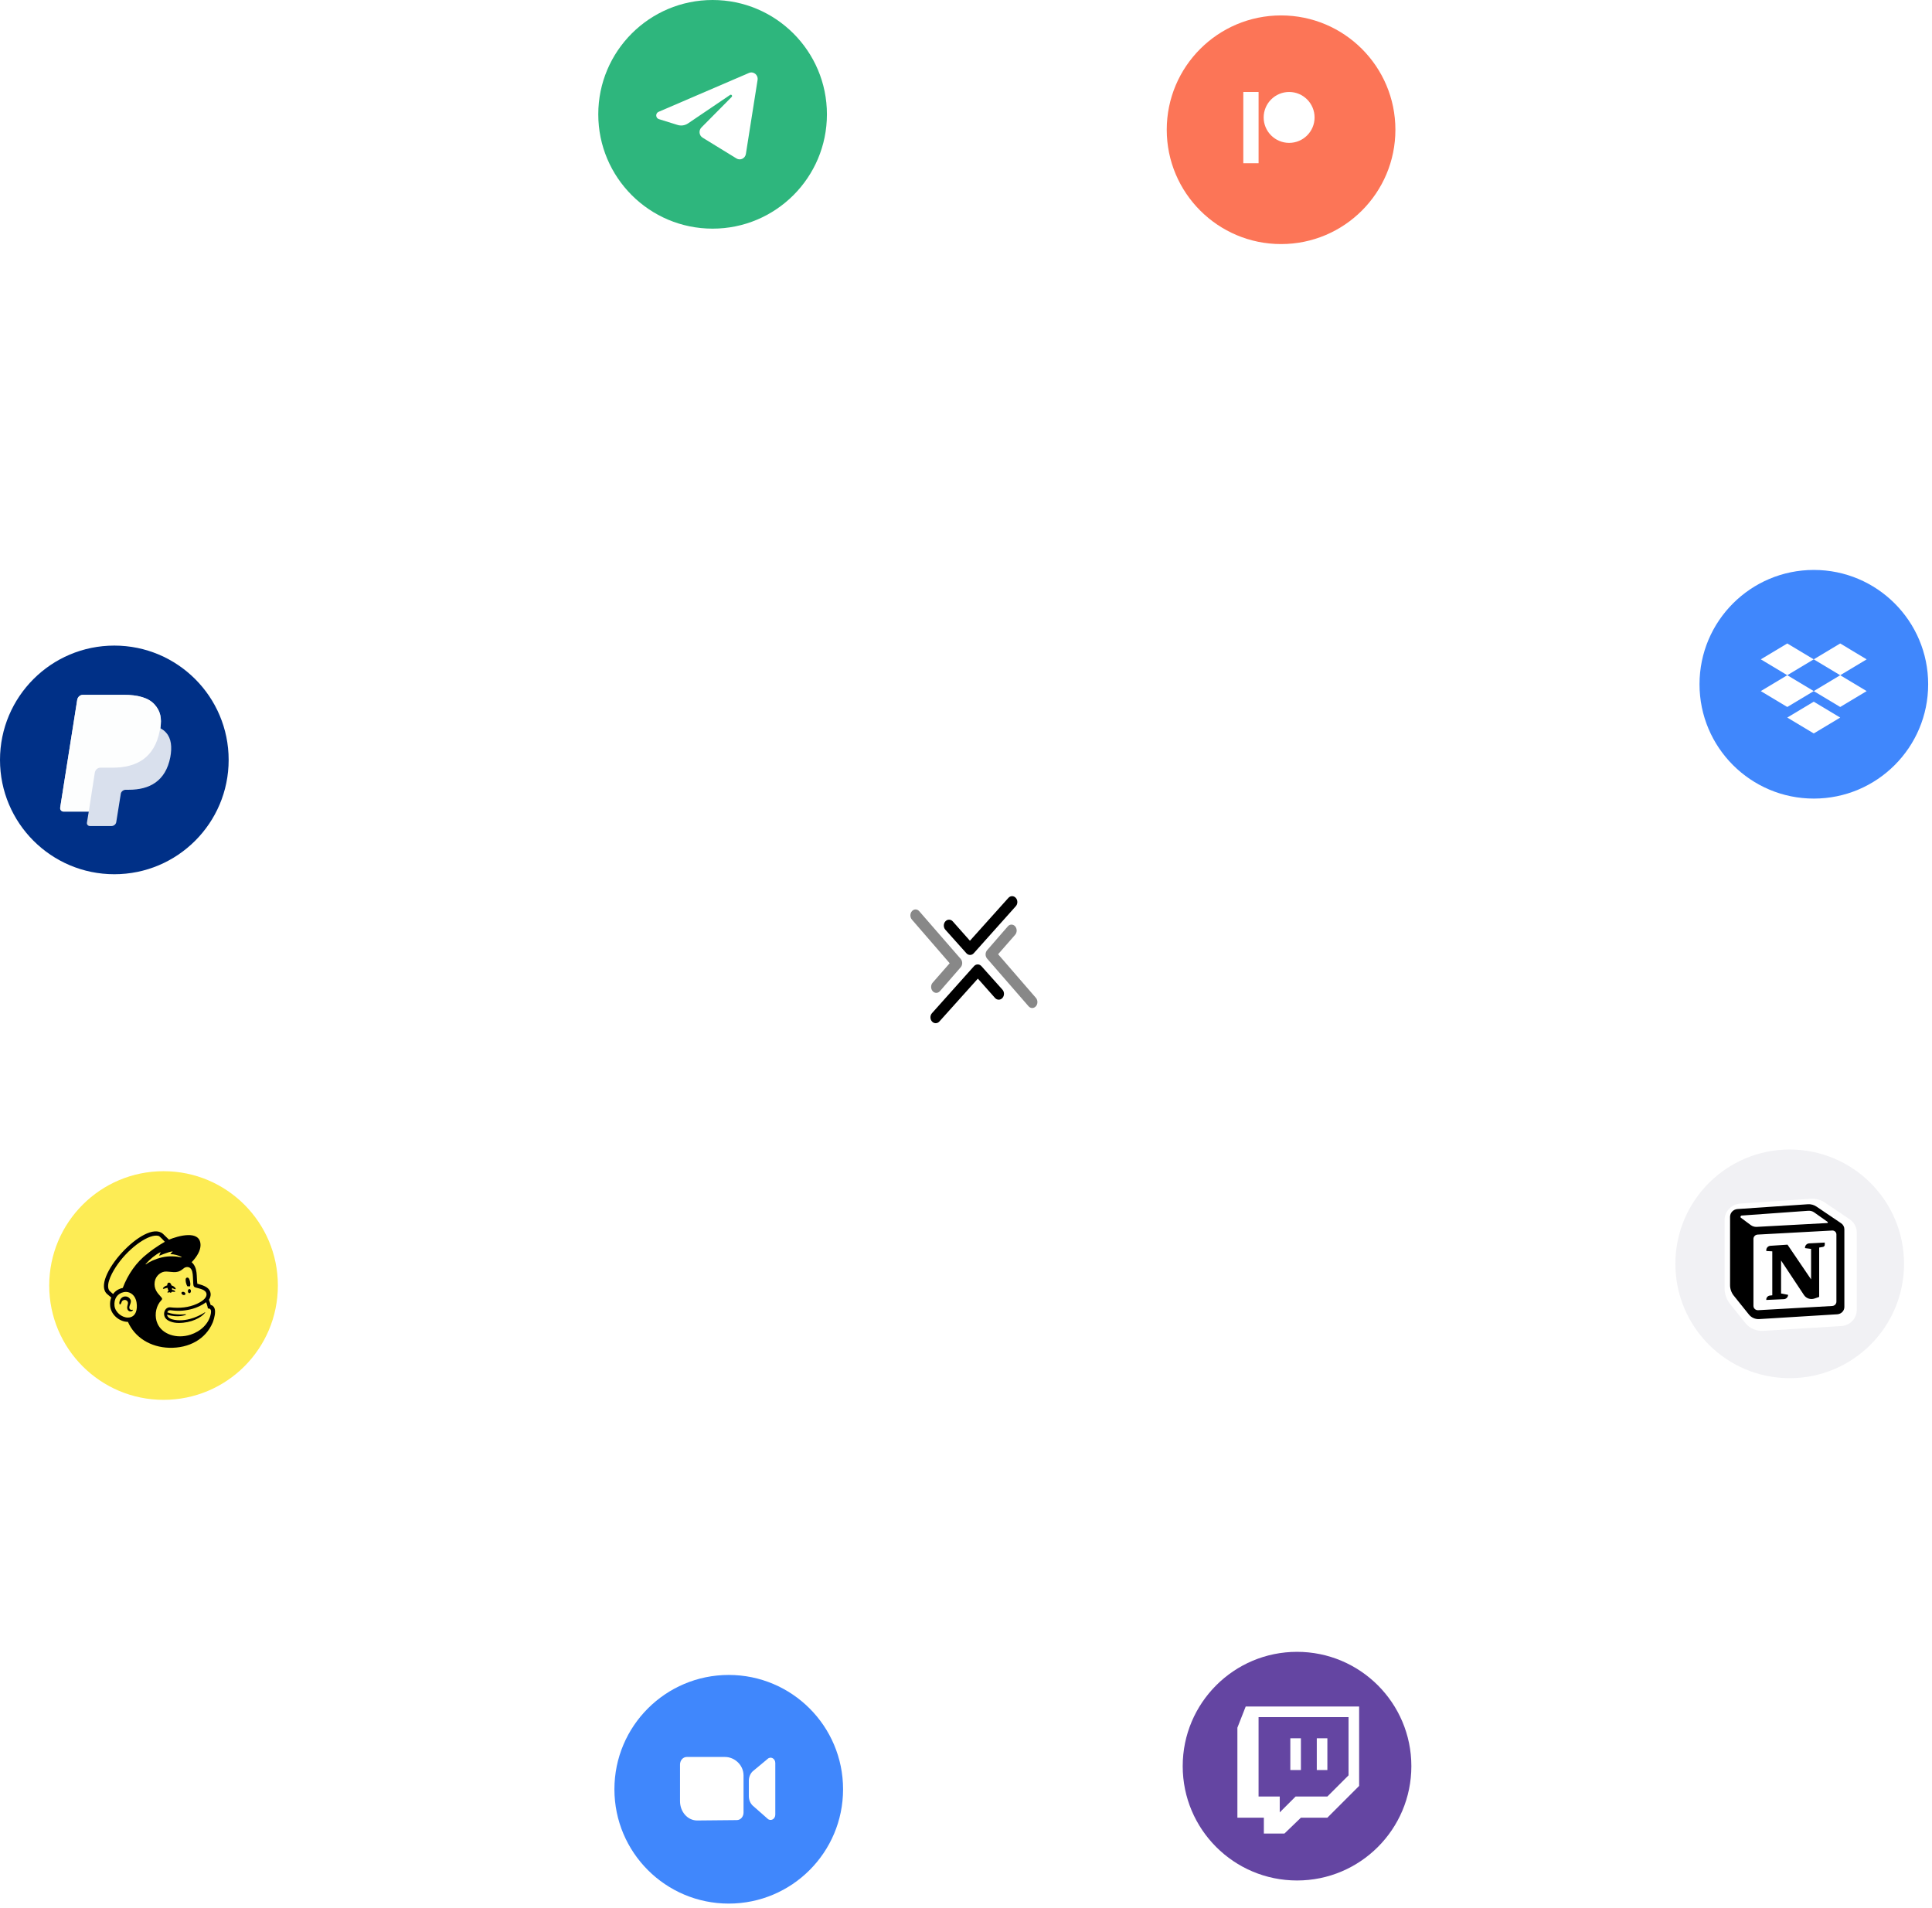 <svg width="400" height="395" viewBox="0 0 400 395" fill="none" xmlns="http://www.w3.org/2000/svg">
<path d="M76.868 144.236L109.353 144.236L115.407 144.236C130.005 144.236 141.839 156.07 141.839 170.668V170.668C141.839 185.266 153.673 197.1 168.271 197.1H236.317C251.311 197.1 263.467 184.945 263.467 169.95V169.95C263.467 154.955 275.622 142.8 290.617 142.8H325.646" stroke="white" stroke-width="5.661" stroke-linecap="round"/>
<path d="M76.868 248.814L115.981 248.814C130.262 248.814 141.839 237.238 141.839 222.957V222.957C141.839 208.676 153.416 197.099 167.696 197.099H236.907C251.576 197.099 263.467 208.991 263.467 223.659V223.659C263.467 238.328 275.358 250.219 290.027 250.219H325.646" stroke="white" stroke-width="5.661" stroke-linecap="round"/>
<path d="M149.366 320.011L149.366 281.934C149.366 267.336 161.2 255.502 175.798 255.502V255.502C190.396 255.502 202.23 243.668 202.23 229.07L202.23 161.89C202.23 146.895 190.074 134.74 175.08 134.74V134.74C160.085 134.74 147.93 122.584 147.93 107.589L147.93 73.003" stroke="white" stroke-width="5.661" stroke-linecap="round"/>
<path d="M253.946 320.011L253.946 281.359C253.946 267.079 242.369 255.502 228.088 255.502V255.502C213.808 255.502 202.231 243.925 202.231 229.645L202.231 161.299C202.231 146.631 214.122 134.74 228.791 134.74V134.74C243.459 134.74 255.351 122.848 255.351 108.18L255.351 73.003" stroke="white" stroke-width="5.661" stroke-linecap="round"/>
<g filter="url(#filter0_d_337_2895)">
<circle cx="201.634" cy="198.698" r="23.67" fill="white"/>
</g>
<path d="M188.8 188.657C189.219 188.175 189.897 188.175 190.316 188.657L198.899 198.527C199.318 199.009 199.318 199.787 198.899 200.269L194.607 205.206C194.188 205.687 193.511 205.687 193.092 205.206C192.673 204.724 192.673 203.943 193.092 203.461L196.622 199.433L188.8 190.399C188.38 189.917 188.38 189.139 188.8 188.657Z" fill="#888888"/>
<path d="M192.957 211.49C192.532 211.015 192.532 210.246 192.957 209.771L201.658 200.035C202.083 199.56 202.769 199.56 203.194 200.035L207.546 204.903C207.97 205.378 207.97 206.147 207.546 206.622C207.121 207.097 206.432 207.097 206.007 206.622L202.457 202.617L194.493 211.49C194.068 211.966 193.381 211.966 192.957 211.49Z" fill="black"/>
<path d="M210.313 185.903C210.738 186.378 210.738 187.146 210.313 187.622L201.612 197.358C201.187 197.833 200.501 197.833 200.076 197.358L195.724 192.49C195.3 192.014 195.3 191.246 195.724 190.771C196.149 190.295 196.838 190.295 197.263 190.771L200.813 194.775L208.777 185.903C209.202 185.426 209.889 185.426 210.313 185.903Z" fill="black"/>
<path d="M214.47 208.343C214.051 208.825 213.373 208.825 212.954 208.343L204.371 198.473C203.952 197.991 203.952 197.213 204.371 196.731L208.663 191.794C209.082 191.313 209.759 191.313 210.178 191.794C210.597 192.276 210.597 193.057 210.178 193.539L206.648 197.567L214.47 206.601C214.89 207.083 214.89 207.861 214.47 208.343Z" fill="#888888"/>
<circle cx="370.54" cy="261.671" r="23.67" fill="#F1F1F4"/>
<path fill-rule="evenodd" clip-rule="evenodd" d="M361.36 273.927L358.223 270.019C357.468 269.079 357.059 267.922 357.059 266.732V252.582C357.059 250.799 358.485 249.32 360.324 249.194L374.873 248.201C375.93 248.129 376.981 248.41 377.849 248.997L382.961 252.453C383.876 253.072 384.421 254.083 384.421 255.162V271.25C384.421 272.995 383.019 274.439 381.217 274.55L365.07 275.544C363.632 275.632 362.243 275.027 361.36 273.927Z" fill="white"/>
<path d="M365.69 259.011V258.826C365.69 258.356 366.066 257.967 366.551 257.934L370.082 257.699L374.965 264.889V258.578L373.708 258.411V258.323C373.708 257.848 374.093 257.456 374.584 257.431L377.797 257.266V257.728C377.797 257.945 377.635 258.131 377.414 258.168L376.641 258.299V268.52L375.671 268.853C374.86 269.132 373.958 268.834 373.494 268.133L368.753 260.98V267.808L370.212 268.087L370.192 268.222C370.128 268.646 369.762 268.967 369.319 268.986L365.69 269.148C365.642 268.692 365.984 268.284 366.455 268.235L366.933 268.184V259.081L365.69 259.011Z" fill="black"/>
<path fill-rule="evenodd" clip-rule="evenodd" d="M374.288 249.332L359.739 250.326C358.868 250.385 358.192 251.086 358.192 251.93V266.081C358.192 266.874 358.465 267.645 358.969 268.272L362.106 272.18C362.613 272.812 363.411 273.16 364.237 273.109L380.384 272.115C381.212 272.064 381.856 271.4 381.856 270.599V254.511C381.856 254.015 381.606 253.55 381.185 253.266L376.074 249.81C375.553 249.458 374.922 249.289 374.288 249.332ZM360.461 252.151C360.258 252.001 360.355 251.689 360.609 251.671L374.386 250.683C374.825 250.651 375.261 250.772 375.616 251.023L378.381 252.982C378.486 253.056 378.436 253.217 378.306 253.224L363.716 254.017C363.275 254.041 362.839 253.912 362.488 253.652L360.461 252.151ZM363.032 256.505C363.032 256.031 363.415 255.639 363.905 255.613L379.33 254.773C379.808 254.747 380.209 255.114 380.209 255.576V269.506C380.209 269.979 379.828 270.37 379.339 270.398L364.011 271.27C363.48 271.3 363.032 270.892 363.032 270.378V256.505Z" fill="black"/>
<circle cx="23.67" cy="157.335" r="23.67" fill="#003087"/>
<path opacity="0.85" d="M33.199 150.773C33.525 148.649 33.199 147.233 32.059 145.926C30.81 144.456 28.53 143.857 25.599 143.857H17.184C16.587 143.857 16.098 144.293 15.989 144.892L12.46 167.219C12.406 167.654 12.732 168.035 13.166 168.035H18.378L17.998 170.323C17.944 170.704 18.215 171.03 18.649 171.03H23.047C23.59 171.03 24.024 170.649 24.078 170.159L25.001 164.387C25.056 163.897 25.544 163.516 26.033 163.516H26.684C30.919 163.516 34.285 161.773 35.262 156.763C35.642 154.694 35.479 152.897 34.393 151.699C34.068 151.317 33.688 151.045 33.199 150.773Z" fill="white"/>
<path d="M33.199 150.773C33.525 148.649 33.199 147.233 32.059 145.926C30.81 144.456 28.53 143.857 25.599 143.857H17.184C16.587 143.857 16.098 144.293 15.989 144.892L12.46 167.219C12.406 167.654 12.732 168.035 13.166 168.035H18.378L19.627 159.976C19.735 159.377 20.224 158.941 20.821 158.941H23.318C28.204 158.941 32.005 156.981 33.09 151.208C33.145 151.1 33.145 150.936 33.199 150.773Z" fill="white" fill-opacity="0.95"/>
<circle cx="268.537" cy="365.672" r="23.67" fill="#6445A2"/>
<path d="M274.819 359.901H272.627V366.476H274.819V359.901Z" fill="white"/>
<path d="M267.148 359.901H269.34V366.476H267.148V359.901Z" fill="white"/>
<path fill-rule="evenodd" clip-rule="evenodd" d="M256.189 357.71L257.908 353.326H281.394V369.764L274.819 376.339H269.34L265.927 379.626H261.669V376.339H256.189V357.71ZM274.819 371.955L279.202 367.572V355.518H260.573V371.955H264.956V375.243L268.244 371.955H274.819Z" fill="white"/>
<circle cx="33.861" cy="266.159" r="23.67" fill="#FDEC55"/>
<path d="M26.849 271C26.514 270.492 27.357 269.723 27.014 269.078C26.816 268.706 26.493 268.474 26.105 268.425C25.732 268.378 25.348 268.515 25.103 268.782C24.717 269.202 24.657 269.774 24.732 269.977C24.759 270.051 24.802 270.071 24.833 270.076C25.043 270.103 25.162 269.563 25.234 269.451C25.435 269.141 25.891 269.047 26.206 269.251C26.804 269.637 26.286 270.261 26.33 270.789C26.374 271.302 26.694 271.509 26.981 271.53C27.26 271.541 27.456 271.386 27.505 271.272C27.623 271.002 27.125 271.418 26.849 271Z" fill="black"/>
<path d="M39.33 266.338C39.173 266.316 39.002 266.317 38.823 266.338C38.688 266.167 38.567 265.891 38.499 265.568C38.377 264.995 38.39 264.579 38.729 264.525C39.069 264.471 39.233 264.818 39.354 265.392C39.436 265.778 39.42 266.132 39.33 266.338Z" fill="black"/>
<path d="M35.611 266.679C35.625 266.809 35.629 266.941 35.626 267.062C35.954 267.081 36.187 267.237 36.249 267.336C36.28 267.387 36.268 267.42 36.258 267.436C36.224 267.489 36.151 267.481 35.998 267.463C35.865 267.449 35.721 267.435 35.572 267.442C35.491 267.691 35.25 267.715 35.081 267.53C34.962 267.566 34.73 267.715 34.661 267.554C34.66 267.474 34.744 267.357 34.895 267.255C34.792 267.058 34.723 266.847 34.682 266.628C34.467 266.667 34.274 266.727 34.123 266.774C34.052 266.796 33.771 266.923 33.738 266.78C33.716 266.681 33.87 266.518 34.032 266.401C34.214 266.272 34.416 266.18 34.625 266.127C34.62 265.816 34.7 265.599 34.926 265.563C35.206 265.518 35.38 265.734 35.5 266.134C35.839 266.228 36.178 266.461 36.327 266.702C36.385 266.796 36.396 266.868 36.359 266.906C36.265 267.004 35.745 266.722 35.611 266.679Z" fill="black"/>
<path d="M37.839 268.078C38.054 268.182 38.291 268.141 38.368 267.986C38.445 267.832 38.333 267.622 38.118 267.518C37.903 267.414 37.667 267.455 37.59 267.609C37.512 267.764 37.624 267.974 37.839 268.078Z" fill="black"/>
<path d="M38.897 267.31C38.901 267.073 39.046 266.884 39.221 266.887C39.395 266.89 39.533 267.084 39.529 267.32C39.525 267.556 39.38 267.745 39.206 267.743C39.032 267.74 38.893 267.546 38.897 267.31Z" fill="black"/>
<path fill-rule="evenodd" clip-rule="evenodd" d="M43.626 270.209C43.625 270.204 43.63 270.221 43.626 270.209C43.976 270.209 44.526 270.606 44.526 271.566C44.526 272.521 44.125 273.603 44.03 273.843C42.584 277.265 39.132 279.169 35.02 279.049C31.186 278.937 27.917 276.94 26.486 273.685C25.621 273.686 24.729 273.31 24.051 272.717C23.337 272.092 22.896 271.284 22.81 270.44C22.743 269.784 22.825 269.173 23.033 268.64L22.23 267.968C18.552 264.903 30.053 252.285 33.732 255.452C33.75 255.468 34.983 256.661 34.986 256.664C36.76 255.921 41.511 254.506 41.517 257.8C41.519 258.894 40.812 260.17 39.681 261.328C40.989 262.525 40.644 264.226 40.852 265.786L41.306 265.911C42.172 266.15 42.788 266.47 43.09 266.783C43.391 267.094 43.541 267.397 43.595 267.751C43.646 268.037 43.639 268.542 43.257 269.107C43.394 269.471 43.52 269.834 43.626 270.209ZM26.421 272.797C26.55 272.8 26.677 272.792 26.802 272.771C28.146 272.544 28.498 271.104 28.276 269.689C28.026 268.092 26.932 267.528 26.189 267.488C25.982 267.478 25.79 267.496 25.632 267.527C24.306 267.791 23.557 268.905 23.704 270.352C23.838 271.661 25.179 272.764 26.421 272.797ZM23.418 267.92C23.863 267.282 24.59 266.821 25.415 266.662C26.466 263.878 28.221 261.313 30.543 259.548C32.266 258.129 34.125 257.111 34.125 257.111C34.125 257.111 33.124 255.965 32.822 255.881C30.962 255.385 26.946 258.119 24.381 261.731C23.344 263.193 21.858 265.781 22.569 267.112C22.656 267.277 23.152 267.701 23.418 267.92ZM38.494 272.158C38.497 272.188 38.479 272.218 38.452 272.23C38.452 272.23 36.958 272.916 34.584 272.191C34.669 272.902 35.532 273.172 36.135 273.27C39.076 273.769 41.825 272.109 42.444 271.691C42.551 271.619 42.443 271.804 42.424 271.831C41.666 272.796 39.629 273.913 36.979 273.912C35.824 273.912 34.669 273.51 34.245 272.893C33.587 271.934 34.212 270.536 35.308 270.681C37.162 270.888 39.062 270.733 40.778 269.947C42.274 269.261 42.84 268.507 42.755 267.896C42.623 266.949 41.219 266.801 40.51 266.571C40.201 266.47 40.048 266.39 40.014 265.816C39.999 265.566 39.955 264.693 39.939 264.332C39.91 263.7 39.833 262.835 39.29 262.478C39.148 262.385 38.991 262.34 38.825 262.332C38.693 262.325 38.615 262.343 38.573 262.353C38.563 262.355 38.556 262.357 38.55 262.358C38.257 262.407 38.077 262.556 37.865 262.731C37.853 262.741 37.84 262.751 37.828 262.761C37.15 263.319 36.578 263.41 35.942 263.383C35.744 263.374 35.539 263.355 35.324 263.334C35.126 263.315 34.918 263.294 34.697 263.282L34.427 263.266C33.361 263.212 32.218 264.12 32.028 265.411C31.816 266.851 32.621 267.733 33.144 268.307C33.273 268.449 33.386 268.572 33.461 268.679C33.509 268.744 33.566 268.836 33.566 268.923C33.566 269.027 33.497 269.11 33.43 269.18C32.343 270.284 31.995 272.038 32.405 273.499C32.456 273.681 32.521 273.856 32.598 274.023C33.559 276.24 36.542 277.273 39.455 276.334C41.497 275.675 43.301 274.085 43.668 271.89C43.755 271.318 43.627 271.097 43.452 270.991C43.267 270.879 43.045 270.918 43.045 270.918C43.045 270.918 42.944 270.234 42.658 269.613C41.808 270.275 40.715 270.74 39.883 270.975C38.549 271.353 37.109 271.5 35.731 271.322C35.172 271.25 34.796 271.201 34.635 271.717C36.473 272.382 38.419 272.097 38.419 272.097C38.457 272.094 38.49 272.121 38.494 272.158ZM33.191 259.264C32.186 259.772 31.063 260.676 30.152 261.716C30.119 261.753 30.167 261.804 30.207 261.776C30.994 261.21 32.074 260.685 33.488 260.344C35.072 259.963 36.597 260.123 37.529 260.334C37.575 260.344 37.605 260.265 37.563 260.241C36.948 259.901 36.003 259.669 35.333 259.664C35.3 259.664 35.282 259.626 35.301 259.6C35.417 259.446 35.576 259.294 35.721 259.185C35.753 259.159 35.733 259.108 35.692 259.11C34.859 259.161 32.955 260.029 32.961 259.997C33.01 259.766 33.164 259.46 33.244 259.318C33.263 259.284 33.226 259.247 33.191 259.264Z" fill="black"/>
<circle cx="147.536" cy="23.67" r="23.67" fill="#2EB67D"/>
<path d="M156.848 16.553C157.012 15.518 156.007 14.7 155.067 15.104L136.345 23.157C135.67 23.447 135.72 24.447 136.419 24.665L140.28 25.869C141.017 26.099 141.815 25.98 142.458 25.545L151.163 19.654C151.425 19.476 151.711 19.842 151.487 20.068L145.221 26.396C144.614 27.01 144.734 28.05 145.465 28.5L152.481 32.809C153.267 33.292 154.28 32.807 154.427 31.875L156.848 16.553Z" fill="white"/>
<circle cx="265.232" cy="26.863" r="23.67" fill="#FC7557"/>
<path d="M257.414 33.797H260.576V19.042H257.414V33.797Z" fill="white"/>
<path d="M266.907 19.042C269.809 19.042 272.169 21.41 272.169 24.32C272.169 27.221 269.809 29.582 266.907 29.582C263.997 29.582 261.629 27.221 261.629 24.32C261.629 21.41 263.997 19.042 266.907 19.042Z" fill="white"/>
<circle cx="375.537" cy="141.672" r="23.67" fill="#4087FC"/>
<path fill-rule="evenodd" clip-rule="evenodd" d="M370.036 133.226L364.557 136.514L370.036 139.801L364.557 143.089L370.036 146.376L375.516 143.089L380.995 146.376L386.474 143.089L380.995 139.801L386.474 136.514L380.995 133.226L375.516 136.514L370.036 133.226ZM375.516 136.514L380.995 139.801L375.516 143.089L370.036 139.801L375.516 136.514Z" fill="white"/>
<path d="M370.036 148.568L375.516 145.28L380.995 148.568L375.516 151.855L370.036 148.568Z" fill="white"/>
<circle cx="150.878" cy="370.457" r="23.67" fill="#4087FC"/>
<path d="M142.18 363.77C141.413 363.77 140.792 364.471 140.792 365.336V372.928C140.792 375.133 142.377 376.92 144.332 376.92L152.554 376.842C153.321 376.842 153.942 376.141 153.942 375.276V367.605C153.942 365.401 152.061 363.77 150.107 363.77L142.18 363.77Z" fill="white"/>
<path d="M155.818 366.759C155.322 367.249 155.038 367.957 155.038 368.701V371.878C155.038 372.622 155.322 373.33 155.818 373.821L158.905 376.539C159.533 377.16 160.517 376.657 160.517 375.715V365.014C160.517 364.072 159.533 363.569 158.905 364.19L155.818 366.759Z" fill="white"/>
<defs>
<filter id="filter0_d_337_2895" x="177.964" y="175.028" width="56.398" height="56.398" filterUnits="userSpaceOnUse" color-interpolation-filters="sRGB">
<feFlood flood-opacity="0" result="BackgroundImageFix"/>
<feColorMatrix in="SourceAlpha" type="matrix" values="0 0 0 0 0 0 0 0 0 0 0 0 0 0 0 0 0 0 127 0" result="hardAlpha"/>
<feOffset dx="4.529" dy="4.529"/>
<feGaussianBlur stdDeviation="2.264"/>
<feComposite in2="hardAlpha" operator="out"/>
<feColorMatrix type="matrix" values="0 0 0 0 0 0 0 0 0 0 0 0 0 0 0 0 0 0 0.1 0"/>
<feBlend mode="normal" in2="BackgroundImageFix" result="effect1_dropShadow_337_2895"/>
<feBlend mode="normal" in="SourceGraphic" in2="effect1_dropShadow_337_2895" result="shape"/>
</filter>
</defs>
</svg>
